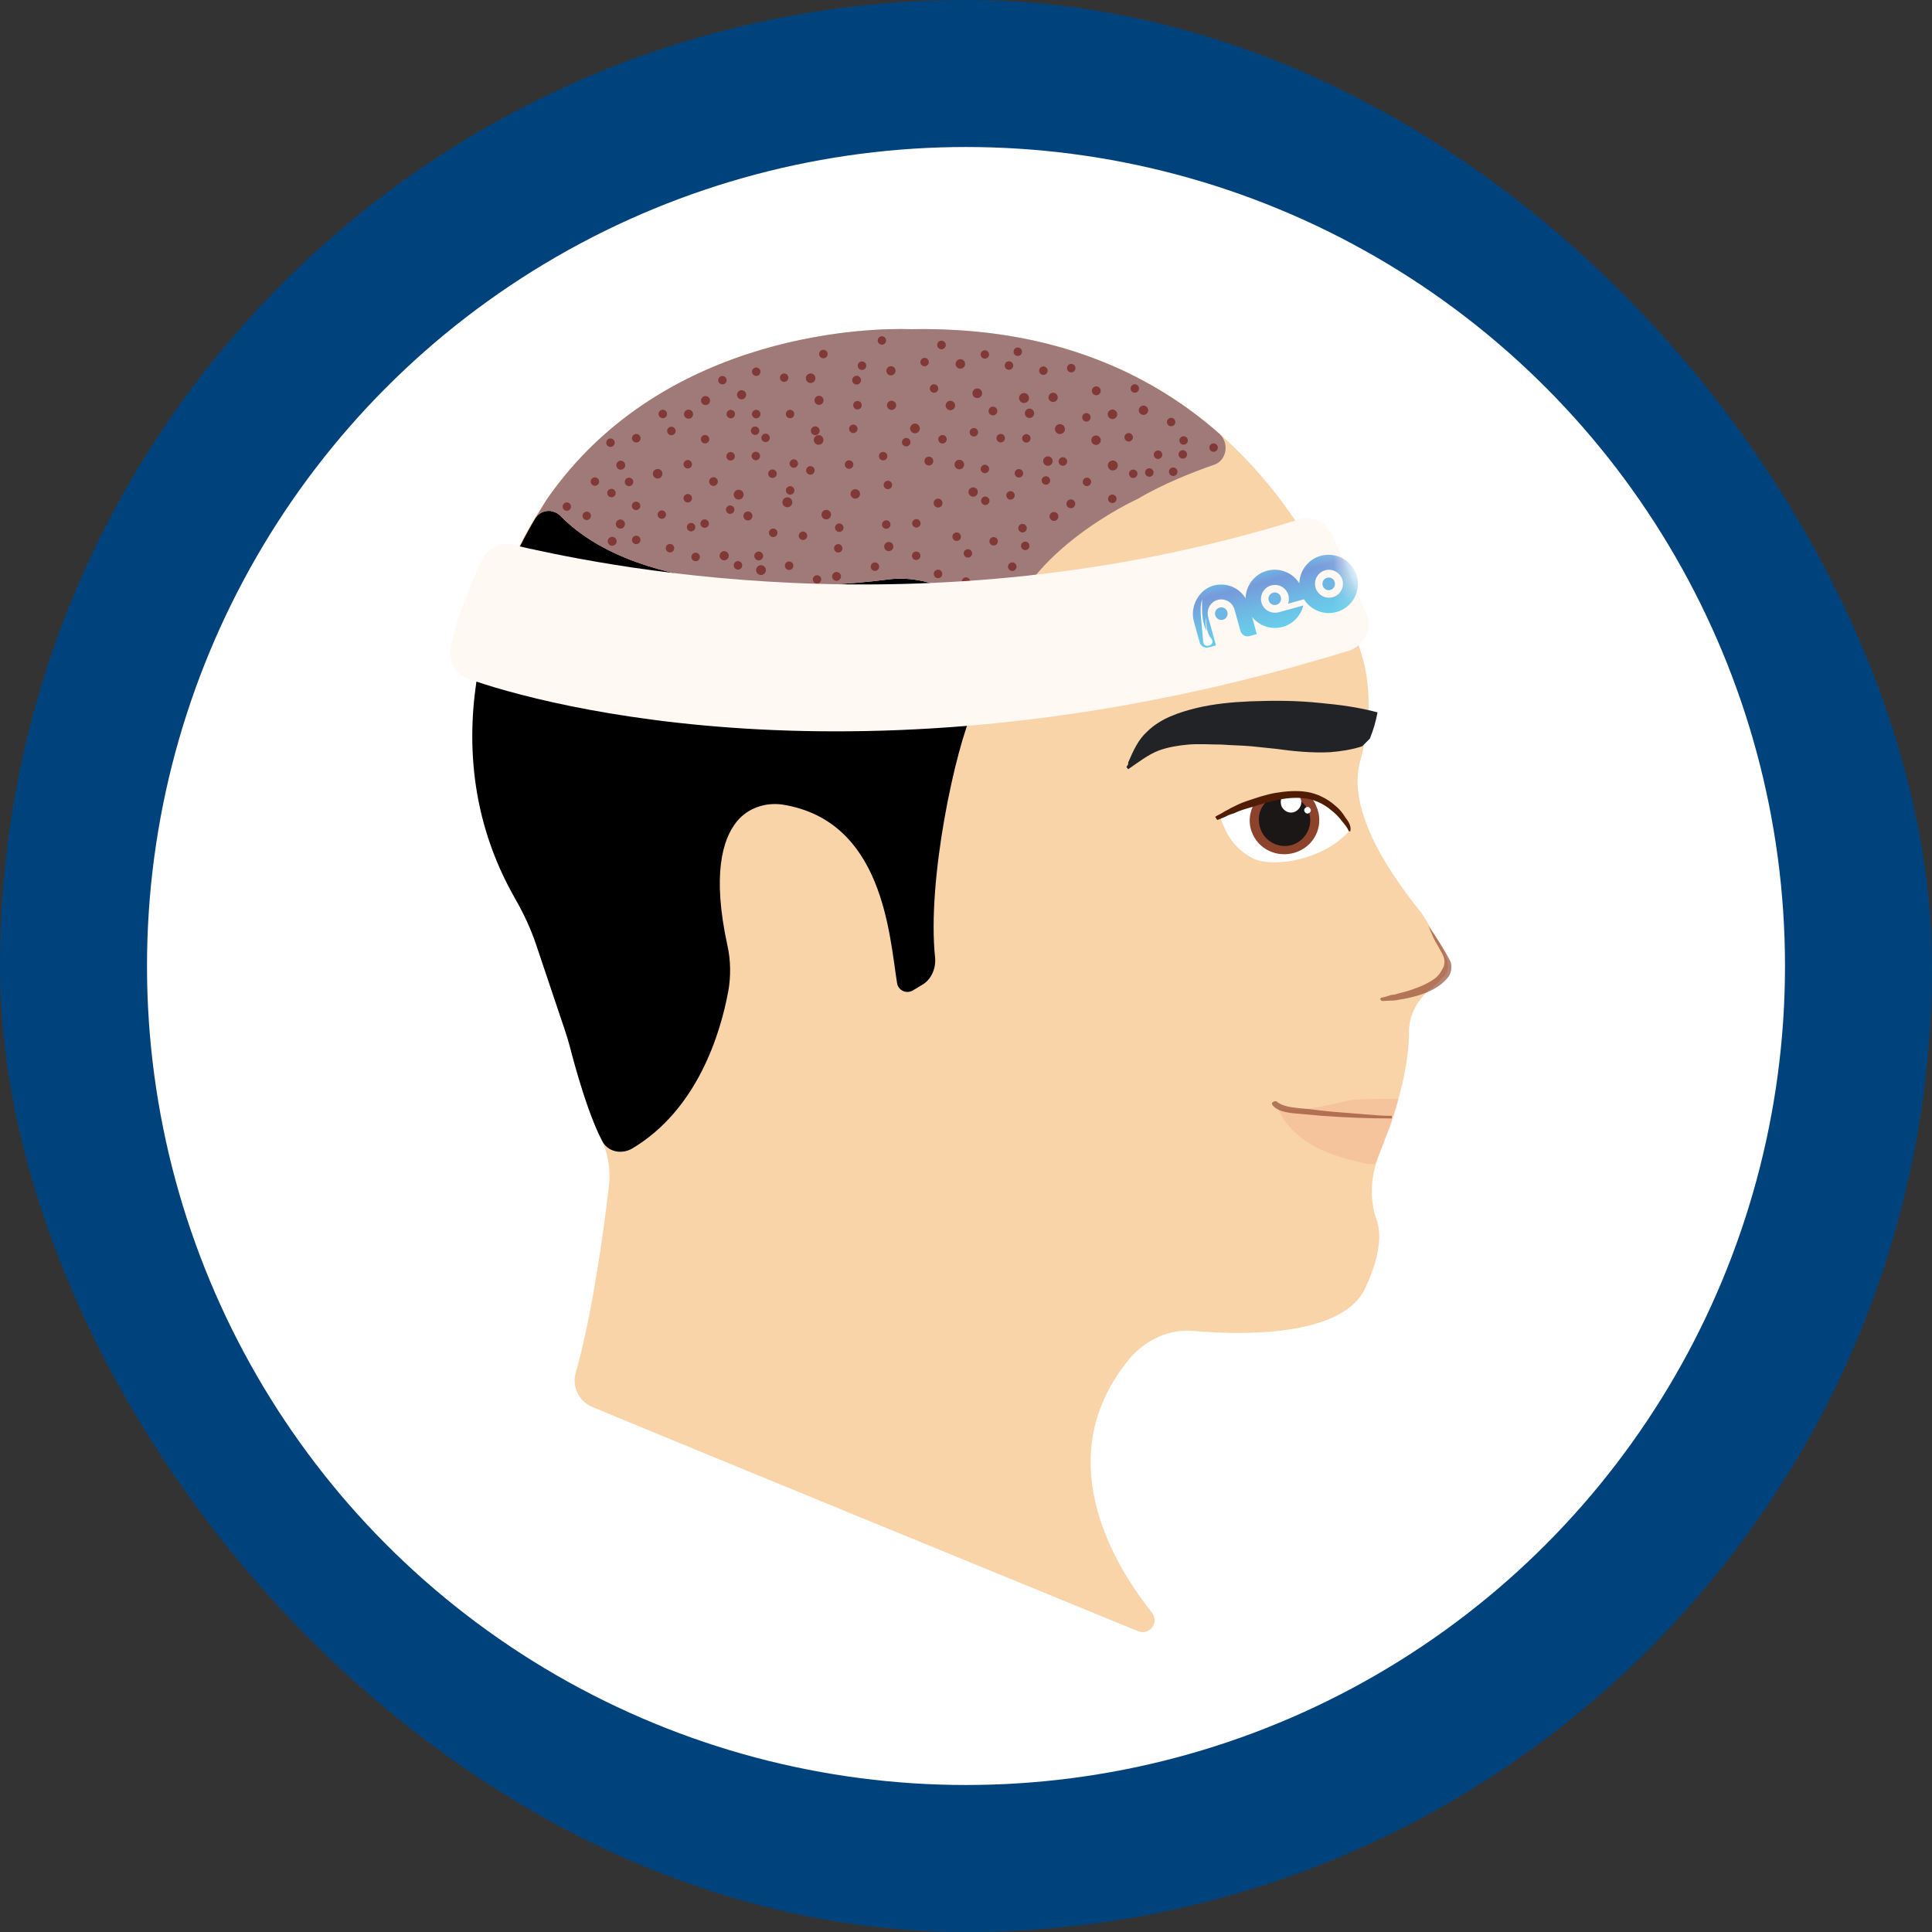 <svg xmlns="http://www.w3.org/2000/svg" width="92" height="92" viewBox="0 0 92 92" fill="none"><rect x="0" y="0" width="92" height="92" fill="#333333" stroke="none"/><rect width="92" height="92" rx="46" fill="#00437C"></rect><circle cx="46" cy="46" r="39" fill="white"></circle><path d="M64.703 30.775C62.645 25.122 57.194 15.394 43.392 15.677C43.392 15.677 32.089 15.03 26.033 23.792C24.619 25.811 23.53 28.353 22.886 31.503C22.886 31.503 21.192 37.517 25.228 43.857C25.753 44.665 26.014 45.658 26.317 46.601C26.957 48.586 27.447 51.81 28.616 54.228C28.98 54.957 29.099 55.804 28.98 56.609C28.739 58.709 28.172 62.745 27.405 65.409C27.244 66.057 27.566 66.701 28.172 66.984C32.53 68.801 48.194 75.217 54.208 77.682C54.733 77.885 55.216 77.279 54.856 76.793C52.798 74.209 50.053 69.246 53.767 64.723C54.534 63.795 55.745 63.228 56.956 63.389C59.379 63.592 63.699 63.592 64.91 61.534C64.91 61.534 66.04 59.476 65.557 58.103C65.193 57.095 65.274 55.965 65.68 54.957C66.328 53.343 67.094 51.124 67.094 49.142C67.094 48.456 67.378 47.808 67.903 47.287C68.67 46.559 69.275 46.398 68.75 45.267C68.509 44.903 67.942 43.815 67.7 43.492C66.569 42.078 64.109 38.851 64.752 36.306C65.278 34.489 65.358 32.553 64.71 30.775H64.703Z" fill="#F9D4A9"></path><path d="M45.451 28.272C44.523 27.709 43.392 27.463 42.342 27.586C38.992 28.03 30.556 28.513 26.681 24.558C26.317 24.194 25.711 24.274 25.47 24.719C23.918 27.318 20.173 35.163 24.527 42.787C24.926 43.481 25.267 44.205 25.523 44.964L26.907 49.081C26.995 49.337 27.072 49.598 27.141 49.862C27.375 50.767 27.992 53.025 28.663 54.305C28.904 54.83 29.552 54.991 30.077 54.707C33.224 52.852 34.316 49.176 34.68 47.199C34.803 46.513 34.803 45.746 34.638 45.018C33.91 41.668 34.397 39.974 35.083 39.123C35.608 38.475 36.455 38.195 37.264 38.314C42.066 39.081 42.35 44.531 42.714 46.792C42.756 47.157 43.159 47.356 43.481 47.157L43.883 46.915C44.328 46.674 44.569 46.148 44.531 45.623C44.128 41.909 45.501 35.612 46.347 33.795C46.631 33.19 47.034 32.664 47.436 32.139C48.605 30.687 46.911 29.154 45.458 28.264L45.451 28.272Z" fill="black"></path><path opacity="0.65" d="M65.753 47.525C65.834 47.483 65.956 47.483 66.037 47.444C66.159 47.402 66.278 47.364 66.401 47.364C66.642 47.283 66.884 47.241 67.129 47.161C67.612 47 68.099 46.797 68.421 46.517C68.582 46.356 68.662 46.195 68.743 46.034C68.823 45.831 68.785 45.589 68.662 45.386C68.54 45.145 68.379 44.903 68.26 44.658C68.179 44.455 68.099 44.294 68.018 44.094C68.421 44.658 68.785 45.225 69.069 45.789C69.111 45.869 69.111 45.992 69.111 46.072C69.111 46.275 69.03 46.475 68.869 46.636C68.547 47 68.061 47.241 67.535 47.402C67.252 47.483 66.93 47.563 66.608 47.605C66.447 47.648 66.324 47.648 66.163 47.648C66.002 47.648 65.88 47.69 65.761 47.648C65.761 47.605 65.68 47.567 65.761 47.525H65.753Z" fill="#8D422B"></path><path opacity="0.23" d="M65.47 55.436C65.068 55.436 65.148 55.436 64.623 55.313C64.098 55.191 63.573 55.03 63.09 54.83C62.162 54.428 61.273 53.78 60.871 52.81C61.154 52.853 61.434 52.853 61.718 52.853C62.446 52.81 63.132 52.65 63.856 52.489C64.06 52.446 64.301 52.366 64.543 52.366C65.19 52.324 65.957 52.324 66.601 52.324C66.601 52.324 66.44 53.01 66.156 53.776C65.834 54.462 65.508 55.432 65.47 55.432V55.436Z" fill="#E68E6D"></path><path opacity="0.65" d="M66.278 53.136C65.753 53.136 65.431 53.094 64.906 53.056C64.381 53.013 63.856 52.975 63.373 52.933C62.89 52.891 62.403 52.81 61.878 52.772C61.514 52.73 61.069 52.691 60.789 52.45C60.709 52.408 60.506 52.492 60.586 52.611C60.789 52.895 61.234 52.975 61.594 53.013C62.039 53.056 62.522 53.094 62.967 53.136C64.136 53.217 65.105 53.259 66.278 53.259" fill="#8D422B"></path><path d="M58.77 40.177C59.054 40.499 59.418 40.783 59.82 40.944C60.303 41.105 60.828 41.066 61.315 41.024C62.404 40.863 63.454 40.419 64.22 39.61V39.529C64.098 39.326 64.017 39.085 63.856 38.882C63.856 38.882 63.814 38.882 63.814 38.839L63.772 38.797C63.611 38.636 63.45 38.433 63.289 38.314C62.967 38.073 62.561 37.992 62.158 37.95C61.714 37.908 61.231 37.908 60.786 37.992C60.341 38.073 59.897 38.153 59.452 38.276C59.008 38.399 58.563 38.56 58.118 38.759C58.076 38.759 58.076 38.801 58.076 38.801C58.237 39.326 58.44 39.771 58.762 40.173L58.77 40.177Z" fill="white"></path><path d="M59.82 38.199C60.587 37.916 61.434 37.716 62.281 37.835C62.442 37.996 62.603 38.157 62.683 38.398C63.047 39.207 62.683 40.173 61.836 40.537C60.989 40.901 60.019 40.537 59.655 39.728C59.414 39.203 59.494 38.678 59.736 38.234C59.764 38.206 59.791 38.191 59.816 38.191L59.82 38.199Z" fill="#8D422B"></path><path d="M60.667 37.958H60.709C60.87 37.916 61.031 37.877 61.192 37.877C61.637 37.877 62.082 38.161 62.281 38.563C62.565 39.169 62.281 39.897 61.675 40.177C61.07 40.461 60.342 40.177 60.062 39.572C59.778 38.924 60.02 38.199 60.667 37.958Z" fill="#1A1716"></path><path d="M61.112 37.839C61.315 37.797 61.556 37.797 61.759 37.797C61.84 37.839 61.882 37.92 61.92 38C62.043 38.242 61.92 38.525 61.679 38.648C61.437 38.771 61.154 38.648 61.031 38.407C60.951 38.203 60.989 38.004 61.112 37.843V37.839Z" fill="white"></path><path d="M62.12 38.644C62.162 38.724 62.243 38.767 62.323 38.724C62.404 38.682 62.446 38.602 62.404 38.521C62.362 38.441 62.281 38.399 62.201 38.441C62.12 38.483 62.078 38.563 62.12 38.644Z" fill="white"></path><path d="M57.881 38.886C58.004 38.805 58.122 38.763 58.245 38.682C58.368 38.602 58.486 38.56 58.609 38.479C58.851 38.357 59.092 38.238 59.337 38.157C59.82 37.996 60.265 37.836 60.752 37.755C61.235 37.675 61.76 37.632 62.247 37.713C62.73 37.793 63.216 38.035 63.58 38.361C63.784 38.522 63.945 38.725 64.063 38.924C64.224 39.127 64.347 39.327 64.305 39.572C64.305 39.614 64.224 39.572 64.224 39.572C64.144 39.369 63.983 39.208 63.86 39.047C63.738 38.886 63.577 38.725 63.416 38.602C63.094 38.318 62.687 38.119 62.285 38.039C61.357 37.878 60.468 38.161 59.579 38.441C59.295 38.522 59.016 38.602 58.77 38.725C58.648 38.767 58.486 38.805 58.368 38.886C58.245 38.928 58.084 39.008 57.965 39.047C57.885 38.924 57.843 38.886 57.885 38.886H57.881Z" fill="#501C04"></path><path d="M53.726 36.302C53.968 35.739 54.209 35.214 54.615 34.849C55.263 34.202 56.148 33.922 56.957 33.719C57.804 33.516 58.651 33.435 59.541 33.397C60.671 33.355 61.76 33.355 62.89 33.477C63.78 33.558 64.707 33.681 65.596 33.922C65.516 34.367 65.393 34.769 65.232 35.172C65.19 35.214 65.152 35.252 65.11 35.294C65.029 35.375 64.949 35.455 64.868 35.536C64.385 35.697 63.86 35.777 63.335 35.819C62.488 35.861 61.599 35.777 60.752 35.658C60.349 35.616 59.985 35.578 59.583 35.536C59.1 35.493 58.655 35.493 58.168 35.455C57.643 35.455 57.118 35.413 56.593 35.455C56.11 35.497 55.623 35.578 55.179 35.739C54.654 35.942 54.209 36.302 53.726 36.628C53.684 36.586 53.645 36.547 53.645 36.505C53.726 36.425 53.726 36.383 53.726 36.302Z" fill="#222326"></path><path d="M54.178 23.757C55.355 23.052 56.807 22.481 57.811 22.132C57.815 22.132 57.823 22.132 57.827 22.128C58.432 21.906 58.544 21.078 58.061 20.649C54.99 17.947 50.748 15.888 44.898 15.689C44.757 15.685 44.615 15.681 44.473 15.677C44.117 15.67 43.756 15.666 43.388 15.677C43.388 15.677 43.335 15.677 43.239 15.674C42.986 15.674 42.729 15.681 42.468 15.689C42.729 15.681 42.986 15.677 43.239 15.674C41.905 15.635 31.683 15.616 26.029 23.792L25.466 24.719C25.707 24.274 26.313 24.194 26.677 24.558C30.552 28.514 38.988 28.031 42.338 27.586C43.388 27.463 44.519 27.709 45.447 28.272C46.435 28.874 47.532 29.779 47.766 30.748C48.248 26.448 54.174 23.757 54.174 23.757H54.178Z" fill="#A07A79"></path><path d="M32.691 19.917C32.798 19.97 32.928 19.928 32.982 19.821C33.036 19.714 32.994 19.583 32.886 19.53C32.779 19.476 32.649 19.518 32.595 19.625C32.541 19.733 32.584 19.863 32.691 19.917Z" fill="#803937"></path><path d="M42.139 16.352C42.216 16.272 42.216 16.145 42.135 16.069C42.055 15.992 41.928 15.992 41.852 16.073C41.775 16.153 41.775 16.279 41.855 16.356C41.936 16.433 42.062 16.433 42.139 16.352Z" fill="#803937"></path><path d="M39.019 20.584C39.057 20.476 39.004 20.354 38.892 20.315C38.781 20.277 38.663 20.331 38.624 20.442C38.586 20.549 38.639 20.672 38.751 20.71C38.858 20.748 38.981 20.695 39.019 20.584Z" fill="#803937"></path><path d="M34.55 18.238C34.623 18.154 34.619 18.027 34.535 17.954C34.45 17.882 34.324 17.885 34.251 17.97C34.178 18.054 34.182 18.181 34.267 18.253C34.351 18.326 34.477 18.322 34.55 18.238Z" fill="#803937"></path><path d="M37.428 18.165C37.528 18.115 37.57 17.996 37.52 17.896C37.471 17.797 37.352 17.755 37.252 17.805C37.153 17.854 37.11 17.973 37.16 18.073C37.21 18.172 37.329 18.215 37.428 18.165Z" fill="#803937"></path><path d="M36.167 17.827C36.236 17.739 36.225 17.613 36.137 17.544C36.049 17.475 35.922 17.486 35.853 17.575C35.784 17.663 35.796 17.789 35.884 17.858C35.972 17.927 36.099 17.916 36.167 17.827Z" fill="#803937"></path><path d="M47.67 20.664C47.559 20.653 47.459 20.737 47.451 20.848C47.444 20.959 47.524 21.059 47.635 21.067C47.746 21.078 47.846 20.994 47.854 20.883C47.861 20.772 47.781 20.672 47.67 20.664Z" fill="#803937"></path><path d="M54.623 19.392C54.542 19.296 54.4 19.284 54.308 19.365C54.212 19.445 54.201 19.587 54.282 19.679C54.362 19.771 54.504 19.786 54.596 19.706C54.692 19.625 54.703 19.483 54.623 19.392Z" fill="#803937"></path><path d="M30.28 20.664C30.169 20.676 30.084 20.772 30.096 20.887C30.107 20.998 30.203 21.082 30.318 21.07C30.433 21.059 30.514 20.963 30.502 20.848C30.491 20.737 30.395 20.653 30.28 20.664Z" fill="#803937"></path><path d="M36.068 21.902C36.171 21.86 36.221 21.741 36.179 21.638C36.136 21.534 36.018 21.484 35.914 21.526C35.811 21.569 35.761 21.687 35.803 21.791C35.845 21.894 35.964 21.944 36.068 21.902Z" fill="#803937"></path><path d="M55.071 21.465C54.968 21.504 54.914 21.622 54.956 21.726C54.995 21.829 55.114 21.883 55.217 21.841C55.321 21.802 55.374 21.684 55.332 21.58C55.294 21.477 55.175 21.423 55.071 21.465Z" fill="#803937"></path><path d="M31.491 22.707C31.572 22.611 31.56 22.465 31.464 22.385C31.369 22.304 31.223 22.316 31.142 22.412C31.062 22.507 31.073 22.653 31.169 22.734C31.265 22.814 31.411 22.803 31.491 22.707Z" fill="#803937"></path><path d="M36.175 19.836C36.24 19.744 36.221 19.622 36.129 19.552C36.037 19.487 35.915 19.506 35.846 19.599C35.78 19.691 35.8 19.813 35.892 19.882C35.984 19.951 36.106 19.928 36.175 19.836Z" fill="#803937"></path><path d="M55.891 22.262C55.78 22.247 55.68 22.328 55.665 22.439C55.65 22.55 55.73 22.65 55.841 22.665C55.952 22.68 56.052 22.6 56.067 22.489C56.083 22.378 56.002 22.278 55.891 22.262Z" fill="#803937"></path><path d="M29.173 23.673C29.28 23.642 29.341 23.531 29.311 23.424C29.28 23.316 29.169 23.255 29.061 23.286C28.954 23.316 28.893 23.427 28.923 23.535C28.954 23.642 29.065 23.703 29.173 23.673Z" fill="#803937"></path><path d="M46.198 23.259C46.102 23.339 46.091 23.481 46.171 23.573C46.252 23.665 46.394 23.68 46.486 23.6C46.577 23.519 46.593 23.378 46.512 23.285C46.432 23.194 46.29 23.178 46.198 23.259Z" fill="#803937"></path><path d="M47.164 25.643C47.091 25.727 47.099 25.854 47.183 25.926C47.267 25.999 47.394 25.991 47.467 25.907C47.54 25.823 47.532 25.696 47.448 25.623C47.363 25.551 47.237 25.558 47.164 25.643Z" fill="#803937"></path><path d="M29.241 25.582C29.134 25.532 29.007 25.582 28.957 25.685C28.908 25.792 28.957 25.919 29.061 25.969C29.164 26.019 29.295 25.969 29.345 25.865C29.394 25.762 29.345 25.631 29.241 25.582Z" fill="#803937"></path><path d="M33.902 22.738C33.794 22.78 33.741 22.899 33.783 23.006C33.825 23.113 33.944 23.167 34.051 23.125C34.159 23.083 34.212 22.964 34.17 22.857C34.128 22.749 34.009 22.696 33.902 22.738Z" fill="#803937"></path><path d="M48.877 25.233C48.923 25.13 48.877 25.011 48.774 24.965C48.67 24.919 48.552 24.965 48.506 25.068C48.46 25.172 48.506 25.291 48.609 25.337C48.713 25.383 48.831 25.337 48.877 25.233Z" fill="#803937"></path><path d="M31.913 25.903C31.802 25.896 31.706 25.984 31.702 26.095C31.695 26.206 31.783 26.302 31.894 26.306C32.005 26.314 32.101 26.225 32.105 26.114C32.112 26.003 32.024 25.907 31.913 25.903Z" fill="#803937"></path><path d="M43.706 26.279C43.603 26.237 43.484 26.283 43.442 26.387C43.4 26.49 43.446 26.609 43.549 26.651C43.653 26.693 43.772 26.647 43.814 26.544C43.856 26.44 43.81 26.321 43.706 26.279Z" fill="#803937"></path><path d="M31.487 24.305C31.376 24.32 31.3 24.424 31.315 24.531C31.33 24.642 31.434 24.719 31.541 24.704C31.652 24.688 31.729 24.585 31.714 24.478C31.698 24.37 31.595 24.29 31.487 24.305Z" fill="#803937"></path><path d="M35.719 24.382C35.615 24.325 35.485 24.363 35.428 24.466C35.37 24.57 35.408 24.7 35.512 24.758C35.615 24.815 35.746 24.777 35.803 24.673C35.861 24.57 35.822 24.439 35.719 24.382Z" fill="#803937"></path><path d="M33.5 24.738C33.393 24.769 33.331 24.88 33.362 24.988C33.393 25.095 33.504 25.156 33.611 25.126C33.718 25.095 33.78 24.984 33.749 24.877C33.718 24.769 33.607 24.708 33.5 24.738Z" fill="#803937"></path><path d="M35.163 26.72C35.052 26.709 34.952 26.789 34.941 26.9C34.929 27.011 35.01 27.111 35.121 27.122C35.232 27.134 35.331 27.053 35.343 26.942C35.355 26.831 35.274 26.732 35.163 26.72Z" fill="#803937"></path><path d="M37.502 23.194C37.413 23.262 37.398 23.389 37.467 23.477C37.536 23.565 37.663 23.581 37.751 23.512C37.839 23.443 37.854 23.316 37.785 23.228C37.716 23.14 37.59 23.125 37.502 23.194Z" fill="#803937"></path><path d="M36.701 25.206C36.609 25.271 36.59 25.398 36.655 25.49C36.72 25.582 36.846 25.601 36.938 25.536C37.03 25.47 37.05 25.344 36.984 25.252C36.919 25.16 36.793 25.141 36.701 25.206Z" fill="#803937"></path><path d="M45.608 17.521C45.715 17.59 45.853 17.559 45.922 17.456C45.991 17.353 45.96 17.211 45.857 17.142C45.749 17.073 45.611 17.103 45.542 17.207C45.473 17.314 45.504 17.452 45.608 17.521Z" fill="#803937"></path><path d="M39.149 17.053C39.257 17.088 39.368 17.026 39.402 16.919C39.433 16.812 39.375 16.701 39.268 16.666C39.161 16.632 39.05 16.693 39.015 16.8C38.98 16.908 39.042 17.019 39.149 17.053Z" fill="#803937"></path><path d="M37.509 19.882C37.601 19.943 37.727 19.92 37.789 19.828C37.85 19.736 37.827 19.61 37.735 19.549C37.643 19.487 37.517 19.51 37.455 19.602C37.394 19.694 37.417 19.821 37.509 19.882Z" fill="#803937"></path><path d="M44.58 18.675C44.676 18.617 44.711 18.495 44.653 18.399C44.596 18.303 44.473 18.268 44.377 18.326C44.281 18.383 44.247 18.506 44.304 18.602C44.362 18.698 44.484 18.732 44.58 18.675Z" fill="#803937"></path><path d="M44.849 16.632C44.964 16.62 45.044 16.52 45.037 16.409C45.029 16.298 44.925 16.214 44.814 16.222C44.699 16.233 44.619 16.333 44.627 16.444C44.638 16.559 44.738 16.639 44.849 16.632Z" fill="#803937"></path><path d="M46.812 17.061C46.911 17.107 47.034 17.061 47.08 16.965C47.126 16.865 47.08 16.743 46.984 16.697C46.884 16.651 46.762 16.697 46.716 16.793C46.67 16.892 46.716 17.015 46.812 17.061Z" fill="#803937"></path><path d="M48.41 16.942C48.517 16.973 48.629 16.912 48.659 16.804C48.69 16.697 48.629 16.586 48.521 16.555C48.414 16.524 48.303 16.586 48.272 16.693C48.241 16.8 48.303 16.912 48.41 16.942Z" fill="#803937"></path><path d="M53.082 21.944C52.959 21.894 52.821 21.956 52.771 22.074C52.721 22.193 52.783 22.335 52.902 22.385C53.02 22.435 53.162 22.373 53.212 22.255C53.262 22.136 53.201 21.994 53.082 21.944Z" fill="#803937"></path><path d="M52.81 23.627C52.741 23.715 52.752 23.841 52.84 23.91C52.929 23.98 53.055 23.968 53.124 23.88C53.193 23.792 53.182 23.665 53.093 23.596C53.005 23.527 52.879 23.539 52.81 23.627Z" fill="#803937"></path><path d="M42.4 19.089C42.281 19.119 42.212 19.242 42.243 19.357C42.273 19.476 42.396 19.545 42.511 19.514C42.626 19.484 42.699 19.361 42.668 19.246C42.637 19.127 42.515 19.058 42.4 19.089Z" fill="#803937"></path><path d="M41.507 26.858C41.438 26.946 41.449 27.073 41.537 27.142C41.625 27.21 41.752 27.199 41.821 27.111C41.89 27.023 41.878 26.896 41.79 26.827C41.702 26.758 41.576 26.77 41.507 26.858Z" fill="#803937"></path><path d="M32.078 20.35C31.982 20.292 31.859 20.319 31.798 20.415C31.741 20.511 31.767 20.633 31.863 20.695C31.959 20.752 32.082 20.725 32.143 20.63C32.201 20.534 32.174 20.411 32.078 20.35Z" fill="#803937"></path><path d="M32.944 23.784C32.975 23.676 32.917 23.565 32.81 23.531C32.703 23.5 32.592 23.558 32.557 23.665C32.526 23.772 32.584 23.883 32.691 23.918C32.798 23.949 32.91 23.891 32.944 23.784Z" fill="#803937"></path><path d="M41.047 17.617C41.159 17.617 41.25 17.526 41.25 17.413C41.25 17.301 41.159 17.21 41.047 17.21C40.935 17.21 40.844 17.301 40.844 17.413C40.844 17.526 40.935 17.617 41.047 17.617Z" fill="#803937"></path><path d="M42.404 17.874C42.522 17.885 42.63 17.801 42.645 17.678C42.657 17.559 42.572 17.452 42.45 17.441C42.327 17.429 42.223 17.513 42.208 17.636C42.197 17.755 42.281 17.862 42.404 17.878V17.874Z" fill="#803937"></path><path d="M48.049 17.609C48.16 17.609 48.249 17.517 48.249 17.402C48.249 17.291 48.153 17.203 48.042 17.203C47.93 17.203 47.842 17.295 47.842 17.41C47.842 17.521 47.938 17.609 48.049 17.609Z" fill="#803937"></path><path d="M51.104 17.353C51.005 17.299 50.882 17.337 50.832 17.437C50.782 17.537 50.817 17.659 50.916 17.709C51.016 17.763 51.139 17.724 51.189 17.625C51.242 17.525 51.204 17.402 51.104 17.353Z" fill="#803937"></path><path d="M50.058 19.123C50.169 19.173 50.299 19.123 50.349 19.012C50.399 18.901 50.349 18.771 50.238 18.721C50.127 18.671 49.996 18.721 49.947 18.832C49.897 18.943 49.947 19.073 50.058 19.123Z" fill="#803937"></path><path d="M57.869 21.128C57.765 21.086 57.647 21.132 57.604 21.235C57.562 21.339 57.608 21.458 57.712 21.5C57.815 21.542 57.934 21.496 57.976 21.392C58.018 21.289 57.972 21.17 57.869 21.128Z" fill="#803937"></path><path d="M33.15 26.321C33.039 26.306 32.94 26.386 32.924 26.497C32.909 26.609 32.989 26.708 33.1 26.724C33.212 26.739 33.311 26.658 33.327 26.547C33.342 26.436 33.261 26.336 33.15 26.321Z" fill="#803937"></path><path d="M43.596 24.723C43.488 24.746 43.415 24.854 43.438 24.961C43.461 25.068 43.569 25.141 43.676 25.118C43.783 25.095 43.856 24.988 43.833 24.88C43.81 24.773 43.703 24.7 43.596 24.723Z" fill="#803937"></path><path d="M35.351 19.016C35.47 18.993 35.55 18.881 35.531 18.763C35.508 18.644 35.397 18.563 35.278 18.582C35.159 18.605 35.079 18.717 35.098 18.835C35.121 18.954 35.232 19.035 35.351 19.016Z" fill="#803937"></path><path d="M38.583 18.238C38.709 18.249 38.82 18.157 38.828 18.031C38.839 17.904 38.747 17.793 38.621 17.785C38.494 17.774 38.383 17.866 38.376 17.992C38.364 18.119 38.456 18.23 38.583 18.238Z" fill="#803937"></path><path d="M40.912 18.272C41.008 18.207 41.031 18.077 40.962 17.981C40.897 17.885 40.767 17.862 40.671 17.931C40.575 18 40.552 18.127 40.621 18.223C40.686 18.318 40.816 18.341 40.912 18.272Z" fill="#803937"></path><path d="M44.228 17.215C44.212 17.103 44.109 17.027 44.002 17.042C43.894 17.057 43.814 17.161 43.829 17.268C43.844 17.379 43.948 17.456 44.055 17.441C44.166 17.425 44.243 17.322 44.228 17.215Z" fill="#803937"></path><path d="M49.885 17.686C49.904 17.575 49.831 17.471 49.72 17.452C49.609 17.433 49.506 17.506 49.486 17.617C49.467 17.728 49.54 17.832 49.651 17.851C49.762 17.87 49.866 17.797 49.885 17.686Z" fill="#803937"></path><path d="M48.62 19.143C48.724 19.223 48.873 19.2 48.954 19.097C49.034 18.993 49.011 18.844 48.908 18.763C48.804 18.683 48.655 18.706 48.574 18.809C48.494 18.913 48.517 19.062 48.62 19.143Z" fill="#803937"></path><path d="M54.178 18.357C54.098 18.28 53.971 18.28 53.894 18.36C53.818 18.441 53.818 18.567 53.898 18.644C53.979 18.721 54.105 18.721 54.182 18.64C54.258 18.56 54.258 18.433 54.178 18.357Z" fill="#803937"></path><path d="M52.028 20.809C51.944 20.901 51.947 21.043 52.039 21.128C52.131 21.212 52.273 21.208 52.357 21.116C52.442 21.024 52.438 20.882 52.346 20.798C52.254 20.714 52.112 20.718 52.028 20.809Z" fill="#803937"></path><path d="M44.788 20.737C44.688 20.787 44.65 20.91 44.7 21.009C44.749 21.109 44.872 21.147 44.972 21.097C45.071 21.048 45.11 20.925 45.06 20.825C45.01 20.726 44.887 20.687 44.788 20.737Z" fill="#803937"></path><path d="M40.618 22.205C40.664 22.101 40.618 21.982 40.514 21.936C40.411 21.89 40.292 21.936 40.246 22.04C40.2 22.143 40.246 22.262 40.349 22.308C40.453 22.354 40.572 22.308 40.618 22.205Z" fill="#803937"></path><path d="M33.546 19.284C33.661 19.311 33.776 19.242 33.806 19.127C33.833 19.012 33.764 18.897 33.649 18.866C33.534 18.836 33.419 18.909 33.389 19.024C33.362 19.139 33.431 19.253 33.546 19.284Z" fill="#803937"></path><path d="M34.957 19.844C35.026 19.756 35.014 19.629 34.926 19.56C34.838 19.491 34.711 19.503 34.642 19.591C34.573 19.679 34.585 19.805 34.673 19.875C34.761 19.943 34.888 19.932 34.957 19.844Z" fill="#803937"></path><path d="M38.969 19.276C39.088 19.296 39.199 19.215 39.214 19.096C39.234 18.978 39.153 18.866 39.034 18.851C38.915 18.832 38.804 18.912 38.789 19.031C38.77 19.15 38.85 19.261 38.969 19.276Z" fill="#803937"></path><path d="M45.454 19.2C45.393 19.093 45.255 19.05 45.147 19.112C45.04 19.173 44.998 19.311 45.059 19.419C45.12 19.526 45.258 19.568 45.366 19.507C45.473 19.445 45.515 19.307 45.454 19.2Z" fill="#803937"></path><path d="M46.65 18.526C46.539 18.464 46.397 18.503 46.336 18.614C46.275 18.725 46.313 18.867 46.424 18.928C46.535 18.989 46.677 18.951 46.738 18.84C46.8 18.729 46.761 18.587 46.65 18.526Z" fill="#803937"></path><path d="M48.896 19.499C48.797 19.568 48.77 19.706 48.843 19.809C48.912 19.909 49.05 19.936 49.153 19.863C49.253 19.794 49.279 19.656 49.207 19.552C49.138 19.453 49 19.426 48.896 19.499Z" fill="#803937"></path><path d="M52.208 18.821C52.323 18.821 52.415 18.725 52.415 18.606C52.415 18.491 52.319 18.399 52.201 18.399C52.082 18.399 51.994 18.495 51.994 18.614C51.994 18.733 52.09 18.821 52.208 18.821Z" fill="#803937"></path><path d="M52.89 19.94C53.005 19.986 53.14 19.932 53.185 19.813C53.231 19.698 53.178 19.564 53.059 19.518C52.944 19.472 52.81 19.526 52.764 19.645C52.718 19.76 52.772 19.894 52.89 19.94Z" fill="#803937"></path><path d="M45.726 22.347C45.849 22.324 45.929 22.201 45.907 22.078C45.883 21.956 45.761 21.875 45.638 21.898C45.516 21.921 45.435 22.044 45.458 22.167C45.481 22.289 45.604 22.37 45.726 22.347Z" fill="#803937"></path><path d="M32.691 22.301C32.798 22.335 32.91 22.274 32.944 22.167C32.975 22.059 32.917 21.948 32.81 21.914C32.703 21.883 32.592 21.941 32.557 22.048C32.526 22.155 32.584 22.266 32.691 22.301Z" fill="#803937"></path><path d="M31.663 19.886C31.759 19.829 31.794 19.706 31.736 19.61C31.679 19.515 31.556 19.48 31.46 19.538C31.364 19.595 31.33 19.718 31.387 19.814C31.445 19.909 31.567 19.944 31.663 19.886Z" fill="#803937"></path><path d="M36.11 20.641C36.183 20.556 36.171 20.43 36.087 20.357C36.002 20.284 35.876 20.296 35.803 20.38C35.73 20.465 35.742 20.591 35.83 20.664C35.914 20.737 36.041 20.725 36.114 20.641H36.11Z" fill="#803937"></path><path d="M40.64 20.622C40.751 20.618 40.84 20.526 40.836 20.415C40.832 20.304 40.74 20.215 40.629 20.219C40.517 20.223 40.429 20.315 40.433 20.426C40.437 20.537 40.529 20.625 40.64 20.622Z" fill="#803937"></path><path d="M43.803 20.407C43.803 20.281 43.703 20.173 43.577 20.169C43.45 20.169 43.343 20.269 43.339 20.396C43.339 20.522 43.438 20.629 43.565 20.633C43.691 20.633 43.799 20.534 43.803 20.407Z" fill="#803937"></path><path d="M47.236 19.775C47.347 19.802 47.459 19.733 47.485 19.618C47.512 19.507 47.443 19.395 47.328 19.369C47.217 19.342 47.106 19.411 47.079 19.526C47.052 19.637 47.121 19.748 47.236 19.775Z" fill="#803937"></path><path d="M50.237 20.404C50.222 20.534 50.314 20.653 50.444 20.668C50.575 20.683 50.694 20.591 50.709 20.461C50.724 20.331 50.632 20.212 50.502 20.197C50.372 20.181 50.253 20.273 50.237 20.404Z" fill="#803937"></path><path d="M51.897 19.989C51.962 19.897 51.94 19.771 51.847 19.709C51.755 19.644 51.629 19.667 51.568 19.759C51.506 19.851 51.526 19.978 51.617 20.039C51.709 20.104 51.836 20.081 51.897 19.989Z" fill="#803937"></path><path d="M55.957 20.166C55.995 20.062 55.941 19.943 55.838 19.909C55.735 19.87 55.616 19.924 55.581 20.028C55.543 20.131 55.597 20.25 55.7 20.284C55.803 20.323 55.922 20.269 55.957 20.166Z" fill="#803937"></path><path d="M40.909 19.108C40.805 19.066 40.687 19.115 40.644 19.219C40.602 19.322 40.652 19.441 40.755 19.483C40.859 19.525 40.978 19.476 41.02 19.372C41.062 19.269 41.012 19.15 40.909 19.108Z" fill="#803937"></path><path d="M29.015 21.274C29.122 21.304 29.233 21.243 29.264 21.136C29.295 21.028 29.233 20.917 29.126 20.887C29.019 20.856 28.908 20.917 28.877 21.024C28.846 21.132 28.908 21.243 29.015 21.274Z" fill="#803937"></path><path d="M34.692 21.55C34.596 21.603 34.558 21.726 34.611 21.826C34.665 21.921 34.788 21.96 34.887 21.906C34.987 21.852 35.021 21.73 34.968 21.63C34.914 21.534 34.791 21.496 34.692 21.55Z" fill="#803937"></path><path d="M36.608 20.983C36.681 20.898 36.674 20.772 36.589 20.699C36.505 20.626 36.379 20.634 36.306 20.718C36.233 20.802 36.24 20.929 36.325 21.002C36.409 21.074 36.536 21.067 36.608 20.983Z" fill="#803937"></path><path d="M39.045 21.17C39.168 21.136 39.237 21.009 39.203 20.886C39.168 20.764 39.042 20.695 38.919 20.729C38.796 20.764 38.727 20.89 38.762 21.013C38.796 21.136 38.923 21.204 39.045 21.17Z" fill="#803937"></path><path d="M43.178 20.856C43.067 20.84 42.967 20.921 42.952 21.032C42.936 21.143 43.017 21.243 43.128 21.258C43.239 21.273 43.339 21.193 43.354 21.082C43.369 20.971 43.289 20.871 43.178 20.856Z" fill="#803937"></path><path d="M46.325 20.388C46.217 20.415 46.152 20.526 46.179 20.633C46.206 20.741 46.317 20.806 46.424 20.779C46.532 20.752 46.597 20.641 46.57 20.534C46.543 20.426 46.432 20.361 46.325 20.388Z" fill="#803937"></path><path d="M49.728 22.102C49.809 22.197 49.951 22.209 50.046 22.128C50.142 22.048 50.154 21.906 50.073 21.81C49.993 21.714 49.851 21.703 49.755 21.783C49.659 21.864 49.648 22.006 49.728 22.102Z" fill="#803937"></path><path d="M53.89 20.683C53.814 20.602 53.683 20.599 53.607 20.679C53.526 20.756 53.522 20.886 53.603 20.963C53.68 21.043 53.81 21.047 53.887 20.967C53.967 20.89 53.967 20.76 53.89 20.683Z" fill="#803937"></path><path d="M56.313 20.779C56.206 20.806 56.14 20.917 56.167 21.024C56.194 21.132 56.305 21.197 56.413 21.17C56.52 21.143 56.585 21.032 56.558 20.925C56.531 20.817 56.42 20.752 56.313 20.779Z" fill="#803937"></path><path d="M29.666 22.335C29.77 22.278 29.805 22.144 29.743 22.044C29.682 21.944 29.552 21.906 29.452 21.967C29.352 22.029 29.314 22.159 29.375 22.259C29.433 22.362 29.567 22.397 29.666 22.335Z" fill="#803937"></path><path d="M33.661 21.097C33.761 21.051 33.807 20.928 33.757 20.829C33.707 20.729 33.588 20.683 33.489 20.733C33.389 20.783 33.343 20.901 33.393 21.001C33.439 21.101 33.562 21.147 33.661 21.097Z" fill="#803937"></path><path d="M37.754 21.879C37.647 21.906 37.578 22.013 37.604 22.12C37.631 22.228 37.739 22.297 37.846 22.27C37.953 22.243 38.022 22.136 37.995 22.028C37.969 21.921 37.861 21.852 37.754 21.879Z" fill="#803937"></path><path d="M38.628 22.201C38.517 22.178 38.413 22.251 38.391 22.362C38.367 22.473 38.44 22.577 38.551 22.6C38.663 22.623 38.766 22.55 38.789 22.439C38.812 22.328 38.739 22.224 38.628 22.201Z" fill="#803937"></path><path d="M44.135 21.768C44.032 21.822 43.99 21.948 44.043 22.052C44.097 22.155 44.224 22.197 44.327 22.144C44.431 22.09 44.473 21.964 44.419 21.86C44.365 21.757 44.239 21.714 44.135 21.768Z" fill="#803937"></path><path d="M46.987 22.511C47.087 22.462 47.129 22.343 47.08 22.243C47.03 22.143 46.911 22.101 46.811 22.151C46.712 22.201 46.669 22.32 46.719 22.419C46.769 22.519 46.888 22.561 46.987 22.511Z" fill="#803937"></path><path d="M50.683 21.783C50.575 21.745 50.46 21.799 50.422 21.906C50.384 22.013 50.437 22.128 50.545 22.167C50.652 22.205 50.767 22.151 50.805 22.044C50.844 21.937 50.79 21.822 50.683 21.783Z" fill="#803937"></path><path d="M54.653 22.312C54.55 22.355 54.5 22.474 54.542 22.577C54.584 22.68 54.703 22.73 54.806 22.688C54.91 22.646 54.96 22.527 54.917 22.424C54.875 22.32 54.757 22.27 54.653 22.312Z" fill="#803937"></path><path d="M56.328 21.435C56.217 21.435 56.125 21.523 56.121 21.634C56.121 21.745 56.209 21.837 56.32 21.841C56.432 21.845 56.523 21.753 56.527 21.642C56.527 21.53 56.439 21.438 56.328 21.435Z" fill="#803937"></path><path d="M42.235 21.81C42.284 21.71 42.242 21.588 42.143 21.542C42.043 21.492 41.92 21.534 41.874 21.634C41.828 21.733 41.867 21.856 41.966 21.902C42.066 21.952 42.189 21.91 42.235 21.81Z" fill="#803937"></path><path d="M30.115 22.826C30.05 22.738 29.92 22.718 29.831 22.788C29.743 22.853 29.724 22.983 29.793 23.071C29.862 23.159 29.989 23.178 30.077 23.109C30.165 23.044 30.184 22.914 30.115 22.826Z" fill="#803937"></path><path d="M35.271 23.34C35.152 23.286 35.014 23.34 34.96 23.458C34.907 23.577 34.96 23.719 35.079 23.769C35.198 23.819 35.34 23.769 35.39 23.65C35.443 23.531 35.39 23.389 35.271 23.34Z" fill="#803937"></path><path d="M36.903 22.722C36.995 22.657 37.014 22.531 36.949 22.439C36.883 22.347 36.757 22.327 36.665 22.393C36.573 22.458 36.554 22.584 36.619 22.676C36.684 22.768 36.811 22.787 36.903 22.722Z" fill="#803937"></path><path d="M40.809 23.309C40.694 23.263 40.563 23.32 40.517 23.439C40.471 23.554 40.529 23.684 40.648 23.73C40.763 23.776 40.893 23.719 40.939 23.6C40.985 23.485 40.927 23.355 40.809 23.309Z" fill="#803937"></path><path d="M42.085 23.144C42.112 23.251 42.223 23.316 42.33 23.289C42.438 23.263 42.503 23.151 42.476 23.044C42.449 22.937 42.338 22.872 42.231 22.898C42.123 22.925 42.058 23.037 42.085 23.144Z" fill="#803937"></path><path d="M47.95 23.477C47.889 23.57 47.916 23.696 48.008 23.757C48.099 23.819 48.226 23.792 48.287 23.7C48.349 23.608 48.322 23.481 48.23 23.42C48.138 23.359 48.011 23.386 47.95 23.477Z" fill="#803937"></path><path d="M49.966 22.757C49.897 22.669 49.77 22.65 49.682 22.719C49.594 22.788 49.575 22.914 49.644 23.002C49.709 23.09 49.839 23.11 49.927 23.041C50.016 22.972 50.035 22.845 49.966 22.757Z" fill="#803937"></path><path d="M54.067 22.389C53.971 22.331 53.848 22.362 53.791 22.458C53.733 22.553 53.764 22.676 53.86 22.734C53.956 22.791 54.078 22.761 54.136 22.665C54.193 22.569 54.163 22.446 54.067 22.389Z" fill="#803937"></path><path d="M26.923 23.937C26.819 23.976 26.766 24.09 26.804 24.194C26.842 24.297 26.957 24.351 27.061 24.313C27.164 24.274 27.218 24.16 27.18 24.056C27.141 23.953 27.026 23.899 26.923 23.937Z" fill="#803937"></path><path d="M29.479 24.746C29.364 24.78 29.299 24.903 29.334 25.018C29.368 25.133 29.491 25.198 29.606 25.164C29.721 25.129 29.786 25.006 29.751 24.892C29.717 24.776 29.594 24.711 29.479 24.746Z" fill="#803937"></path><path d="M34.903 24.118C34.818 24.045 34.692 24.053 34.619 24.137C34.546 24.221 34.554 24.348 34.638 24.421C34.723 24.493 34.849 24.486 34.922 24.401C34.995 24.317 34.987 24.191 34.903 24.118Z" fill="#803937"></path><path d="M37.685 24.056C37.761 23.949 37.738 23.803 37.631 23.727C37.524 23.65 37.378 23.673 37.301 23.78C37.225 23.888 37.248 24.033 37.355 24.11C37.462 24.187 37.608 24.164 37.685 24.056Z" fill="#803937"></path><path d="M39.276 24.29C39.157 24.328 39.092 24.458 39.13 24.577C39.169 24.696 39.299 24.761 39.418 24.723C39.536 24.685 39.602 24.554 39.563 24.435C39.525 24.317 39.395 24.252 39.276 24.29Z" fill="#803937"></path><path d="M44.752 23.761C44.645 23.715 44.519 23.765 44.476 23.872C44.434 23.98 44.48 24.106 44.588 24.152C44.695 24.198 44.821 24.148 44.864 24.041C44.91 23.934 44.86 23.807 44.752 23.761Z" fill="#803937"></path><path d="M46.777 23.703C46.696 23.78 46.696 23.91 46.773 23.987C46.849 24.068 46.98 24.072 47.056 23.991C47.137 23.914 47.141 23.784 47.06 23.707C46.984 23.627 46.853 23.623 46.777 23.703Z" fill="#803937"></path><path d="M50.935 23.788C50.824 23.818 50.759 23.937 50.789 24.048C50.82 24.159 50.939 24.225 51.05 24.194C51.161 24.163 51.226 24.044 51.196 23.933C51.165 23.822 51.046 23.757 50.935 23.788Z" fill="#803937"></path><path d="M30.276 25.509C30.165 25.52 30.084 25.62 30.096 25.731C30.107 25.842 30.207 25.922 30.318 25.911C30.429 25.899 30.51 25.8 30.498 25.689C30.487 25.578 30.387 25.497 30.276 25.509Z" fill="#803937"></path><path d="M33.101 25.041C33.067 24.934 32.952 24.876 32.848 24.911C32.741 24.945 32.684 25.06 32.718 25.164C32.752 25.271 32.867 25.329 32.971 25.294C33.078 25.26 33.136 25.145 33.101 25.041Z" fill="#803937"></path><path d="M38.165 25.325C38.061 25.363 38.007 25.482 38.05 25.585C38.088 25.689 38.207 25.742 38.31 25.7C38.414 25.662 38.467 25.543 38.425 25.44C38.387 25.336 38.268 25.282 38.165 25.325Z" fill="#803937"></path><path d="M39.862 24.953C39.767 25.011 39.732 25.133 39.79 25.229C39.847 25.325 39.97 25.36 40.066 25.302C40.161 25.245 40.196 25.122 40.139 25.026C40.081 24.93 39.958 24.896 39.862 24.953Z" fill="#803937"></path><path d="M42.3 25.156C42.396 25.103 42.434 24.98 42.38 24.88C42.327 24.785 42.204 24.746 42.104 24.8C42.009 24.854 41.97 24.976 42.024 25.076C42.078 25.172 42.2 25.21 42.3 25.156Z" fill="#803937"></path><path d="M45.473 25.37C45.37 25.416 45.324 25.535 45.37 25.639C45.416 25.742 45.535 25.788 45.638 25.742C45.742 25.696 45.788 25.578 45.742 25.474C45.696 25.37 45.577 25.325 45.473 25.37Z" fill="#803937"></path><path d="M50.245 24.39C50.134 24.359 50.019 24.421 49.985 24.535C49.954 24.647 50.016 24.762 50.131 24.796C50.245 24.831 50.357 24.765 50.391 24.65C50.426 24.535 50.361 24.424 50.245 24.39Z" fill="#803937"></path><path d="M51.618 22.803C51.538 22.879 51.538 23.01 51.614 23.086C51.691 23.167 51.821 23.171 51.898 23.09C51.974 23.01 51.982 22.883 51.902 22.806C51.825 22.726 51.695 22.722 51.618 22.803Z" fill="#803937"></path><path d="M48.843 20.675C48.731 20.695 48.659 20.798 48.674 20.905C48.693 21.017 48.797 21.089 48.904 21.074C49.015 21.055 49.088 20.951 49.072 20.844C49.053 20.733 48.95 20.66 48.843 20.675Z" fill="#803937"></path><path d="M27.807 24.413C27.723 24.485 27.715 24.612 27.788 24.696C27.861 24.78 27.987 24.788 28.072 24.715C28.156 24.642 28.164 24.516 28.091 24.432C28.018 24.347 27.892 24.34 27.807 24.413Z" fill="#803937"></path><path d="M34.47 26.245C34.347 26.253 34.259 26.36 34.267 26.479C34.274 26.601 34.382 26.69 34.5 26.682C34.623 26.674 34.711 26.567 34.703 26.448C34.696 26.326 34.589 26.237 34.47 26.245Z" fill="#803937"></path><path d="M36.34 26.471C36.34 26.352 36.24 26.26 36.125 26.264C36.01 26.268 35.914 26.363 35.918 26.478C35.922 26.593 36.018 26.689 36.133 26.685C36.248 26.682 36.343 26.586 36.34 26.471Z" fill="#803937"></path><path d="M39.847 25.923C39.743 25.961 39.69 26.076 39.728 26.18C39.767 26.283 39.882 26.337 39.985 26.299C40.089 26.26 40.142 26.145 40.104 26.042C40.066 25.938 39.95 25.885 39.847 25.923Z" fill="#803937"></path><path d="M42.338 25.808C42.219 25.8 42.112 25.888 42.105 26.011C42.097 26.13 42.185 26.237 42.308 26.245C42.426 26.253 42.534 26.164 42.541 26.042C42.549 25.923 42.461 25.816 42.338 25.808Z" fill="#803937"></path><path d="M46.002 26.172C45.903 26.222 45.86 26.34 45.91 26.44C45.96 26.54 46.079 26.582 46.178 26.532C46.278 26.482 46.32 26.363 46.27 26.264C46.221 26.164 46.102 26.122 46.002 26.172Z" fill="#803937"></path><path d="M48.743 25.808C48.639 25.85 48.593 25.969 48.636 26.072C48.678 26.176 48.797 26.222 48.9 26.18C49.004 26.137 49.05 26.019 49.008 25.915C48.965 25.812 48.846 25.766 48.743 25.808Z" fill="#803937"></path><path d="M28.241 22.753C28.141 22.803 28.099 22.922 28.149 23.021C28.199 23.121 28.318 23.163 28.417 23.113C28.517 23.063 28.559 22.945 28.509 22.845C28.459 22.745 28.341 22.703 28.241 22.753Z" fill="#803937"></path><path d="M30.276 24.29C30.387 24.297 30.483 24.213 30.491 24.102C30.498 23.991 30.414 23.895 30.303 23.887C30.192 23.88 30.096 23.964 30.088 24.075C30.081 24.186 30.165 24.282 30.276 24.29Z" fill="#803937"></path><path d="M36.332 26.934C36.213 26.881 36.079 26.934 36.025 27.053C35.972 27.172 36.025 27.306 36.144 27.36C36.263 27.414 36.397 27.36 36.451 27.241C36.504 27.122 36.451 26.988 36.332 26.934Z" fill="#803937"></path><path d="M39.827 27.238C39.709 27.241 39.62 27.341 39.624 27.456C39.628 27.571 39.728 27.663 39.843 27.659C39.958 27.655 40.05 27.556 40.046 27.441C40.042 27.322 39.942 27.234 39.827 27.238Z" fill="#803937"></path><path d="M44.776 27.157C44.68 27.1 44.557 27.127 44.496 27.222C44.438 27.318 44.465 27.441 44.561 27.502C44.657 27.56 44.779 27.533 44.841 27.437C44.898 27.341 44.871 27.219 44.776 27.157Z" fill="#803937"></path><path d="M48.038 26.866C47.973 26.957 47.992 27.08 48.084 27.149C48.176 27.218 48.299 27.195 48.368 27.103C48.433 27.011 48.414 26.889 48.322 26.82C48.23 26.754 48.107 26.773 48.038 26.866Z" fill="#803937"></path><path d="M37.539 26.739C37.428 26.762 37.359 26.866 37.378 26.977C37.401 27.088 37.505 27.157 37.616 27.138C37.727 27.115 37.796 27.011 37.777 26.9C37.754 26.789 37.65 26.72 37.539 26.739Z" fill="#803937"></path><path d="M38.812 27.414C38.712 27.468 38.678 27.59 38.728 27.686C38.778 27.782 38.904 27.82 39 27.77C39.096 27.721 39.134 27.594 39.084 27.498C39.034 27.403 38.908 27.364 38.812 27.414Z" fill="#803937"></path><path d="M45.972 27.494C45.861 27.51 45.784 27.613 45.799 27.72C45.815 27.832 45.918 27.908 46.026 27.893C46.137 27.878 46.213 27.774 46.198 27.667C46.183 27.556 46.079 27.479 45.972 27.494Z" fill="#803937"></path><path d="M46.762 28.468C46.685 28.552 46.693 28.679 46.777 28.755C46.862 28.832 46.988 28.824 47.065 28.74C47.141 28.656 47.134 28.529 47.05 28.452C46.965 28.376 46.839 28.383 46.762 28.468Z" fill="#803937"></path><path d="M48.689 22.649C48.751 22.557 48.724 22.431 48.632 22.369C48.54 22.308 48.413 22.335 48.352 22.427C48.291 22.519 48.317 22.645 48.409 22.707C48.501 22.768 48.628 22.741 48.689 22.649Z" fill="#803937"></path><path d="M48.069 28.33C47.958 28.322 47.862 28.407 47.854 28.518C47.846 28.629 47.931 28.725 48.042 28.733C48.153 28.74 48.249 28.656 48.256 28.545C48.264 28.434 48.18 28.338 48.069 28.33Z" fill="#803937"></path><path d="M61.821 24.746C43.864 30.346 28.072 26.777 24.401 25.942C23.852 25.819 23.285 26.064 23.013 26.559C22.672 27.176 21.553 29.809 21.449 31.005C21.399 31.58 21.737 32.12 22.281 32.316C25.788 33.584 41.729 37.931 64.216 30.99C64.987 30.752 65.378 29.89 65.04 29.154L63.427 25.466C63.147 24.853 62.457 24.543 61.817 24.742L61.821 24.746Z" fill="#FFF8F3"></path><mask id="mask0_1287_1391" style="mask-type:luminance" maskUnits="userSpaceOnUse" x="21" y="24" width="45" height="11"><path d="M61.821 24.746C43.864 30.346 28.072 26.777 24.401 25.942C23.852 25.819 23.285 26.064 23.013 26.559C22.672 27.176 21.553 29.809 21.449 31.005C21.399 31.58 21.737 32.12 22.281 32.316C25.788 33.584 41.729 37.931 64.216 30.99C64.987 30.752 65.378 29.89 65.04 29.154L63.427 25.466C63.147 24.853 62.457 24.543 61.817 24.742L61.821 24.746Z" fill="white"></path></mask><g mask="url(#mask0_1287_1391)"><g opacity="0.7"><path d="M63.258 27.502C63.036 27.514 62.902 27.747 63.009 27.947C63.063 28.046 63.17 28.108 63.285 28.104C63.508 28.092 63.642 27.858 63.534 27.659C63.481 27.559 63.373 27.498 63.258 27.502Z" fill="#319BDE"></path><path d="M60.403 28.525C60.414 28.747 60.648 28.882 60.847 28.774C60.947 28.721 61.008 28.613 61.004 28.498C60.993 28.276 60.759 28.142 60.56 28.249C60.46 28.303 60.399 28.41 60.403 28.525Z" fill="#319BDE"></path><path d="M62.971 26.448C62.323 26.59 61.886 27.154 61.875 27.778C61.556 27.272 60.936 27.012 60.33 27.18C59.724 27.349 59.326 27.893 59.314 28.491C58.989 27.951 58.31 27.686 57.678 27.92C57.045 28.154 56.666 28.924 56.85 29.587L57.126 30.584C57.179 30.772 57.371 30.883 57.563 30.829L57.904 30.733L57.532 29.388C57.444 29.066 57.601 28.717 57.911 28.591C58.279 28.445 58.682 28.652 58.785 29.02L59.069 30.044C59.123 30.231 59.314 30.343 59.506 30.289L59.847 30.193L59.621 29.377C59.958 29.802 60.526 30.005 61.081 29.852C61.587 29.71 61.947 29.308 62.062 28.832L60.905 29.154C60.579 29.242 60.23 29.089 60.1 28.782C59.928 28.372 60.188 27.916 60.629 27.859C60.913 27.82 61.196 27.978 61.315 28.238C61.392 28.411 61.392 28.591 61.334 28.748L62.093 28.537C62.411 29.047 63.036 29.311 63.645 29.143C64.393 28.936 64.826 28.154 64.604 27.41C64.4 26.72 63.684 26.299 62.982 26.448H62.971ZM63.91 28.027C63.829 28.25 63.634 28.422 63.373 28.457C63.078 28.499 62.787 28.33 62.672 28.058C62.503 27.652 62.756 27.203 63.189 27.138C63.477 27.096 63.768 27.253 63.891 27.518C63.971 27.69 63.967 27.87 63.91 28.027Z" fill="url(#paint0_linear_1287_1391)"></path><path d="M58.145 28.92C57.922 28.931 57.788 29.165 57.896 29.364C57.949 29.464 58.057 29.525 58.172 29.522C58.394 29.51 58.528 29.276 58.421 29.077C58.367 28.977 58.26 28.916 58.145 28.92Z" fill="#319BDE"></path><path d="M57.432 29.403C57.401 29.56 57.409 29.721 57.428 29.878C57.436 29.932 57.44 29.986 57.447 30.043C57.363 29.863 57.309 29.668 57.275 29.472C57.225 29.162 57.24 28.847 57.24 28.529C57.156 28.836 57.168 29.143 57.194 29.442C57.225 29.798 57.256 30.154 57.29 30.511C57.298 30.599 57.313 30.695 57.409 30.737C57.493 30.771 57.628 30.745 57.693 30.672C57.743 30.618 57.746 30.549 57.727 30.492C57.708 30.434 57.666 30.384 57.628 30.335C57.616 30.319 57.608 30.308 57.597 30.292C57.528 30.166 57.486 30.028 57.463 29.89C57.436 29.729 57.436 29.564 57.432 29.395V29.403Z" fill="white"></path></g></g><defs><linearGradient id="paint0_linear_1287_1391" x1="61.099" y1="29.849" x2="60.356" y2="27.171" gradientUnits="userSpaceOnUse"><stop stop-color="#29BCE8"></stop><stop offset="0.17" stop-color="#2BB2E5"></stop><stop offset="0.46" stop-color="#319ADD"></stop><stop offset="0.82" stop-color="#3C72D0"></stop><stop offset="1" stop-color="#3296DC"></stop></linearGradient></defs></svg>